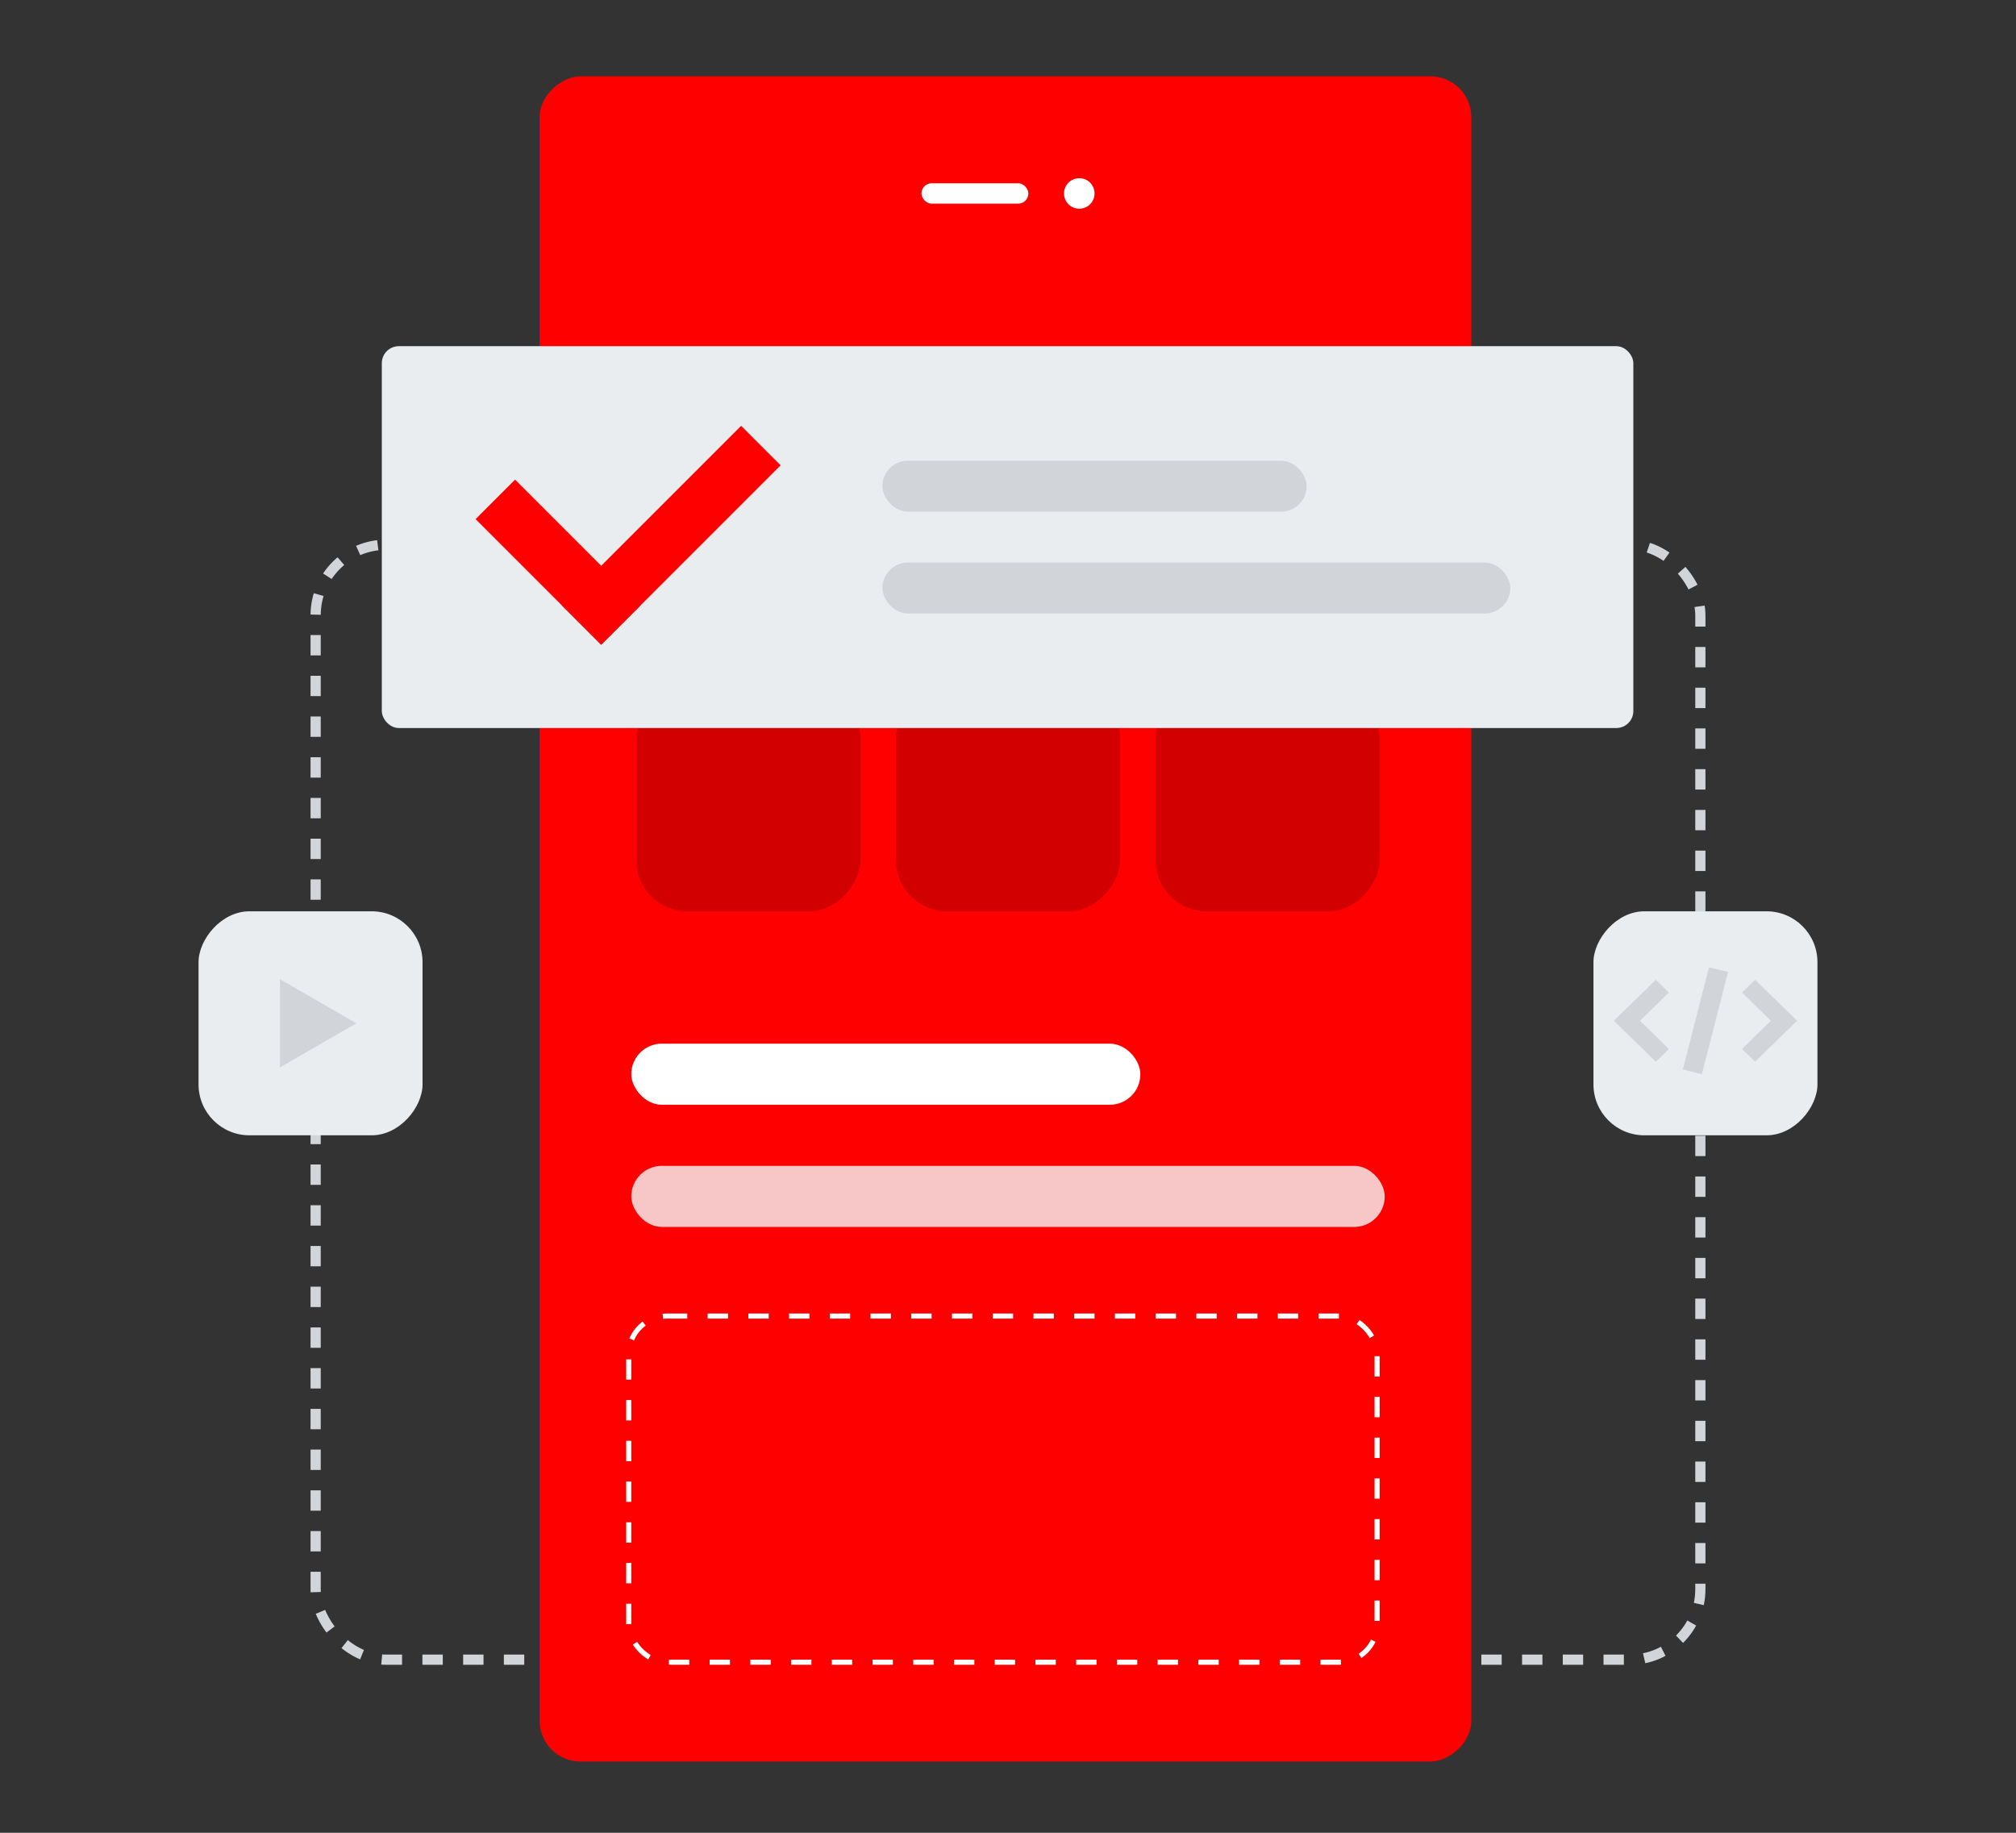 <svg width="396" height="360" viewBox="0 0 396 360" fill="none" xmlns="http://www.w3.org/2000/svg">
<rect x="0" y="0" width="396" height="360" fill="#333333" stroke="none"/>
<rect x="62" y="107" width="272" height="219" rx="13.841" stroke="#D1D5D9" stroke-width="2" stroke-dasharray="4 4"/>
<rect x="289" y="15" width="331" height="183" rx="8" transform="rotate(90 289 15)" fill="#FF0000"/>
<rect x="124" y="205" width="100" height="12" rx="6" fill="white"/>
<rect x="124" y="229" width="148" height="12" rx="6" fill="#F5F8FA" fill-opacity="0.8"/>
<rect x="123.5" y="258.5" width="147" height="68" rx="7.5" stroke="white" stroke-dasharray="4 4"/>
<rect x="181" y="36" width="21" height="4" rx="2" fill="white"/>
<circle cx="212" cy="38" r="3" fill="white"/>
<rect width="44" height="44" rx="10" transform="matrix(1 0 0 -1 125 179)" fill="#D30000"/>
<rect width="44" height="44" rx="10" transform="matrix(1 0 0 -1 176 179)" fill="#D30000"/>
<rect width="44" height="44" rx="10" transform="matrix(1 0 0 -1 227 179)" fill="#D30000"/>
<rect width="44" height="44" rx="10" transform="matrix(1 0 0 -1 39 223)" fill="#EAEDF0"/>
<path d="M70 201L55 209.66L55 192.34L70 201Z" fill="#D1D5D9"/>
<rect width="44" height="44" rx="10" transform="matrix(1 0 0 -1 313 223)" fill="#EAEDF0"/>
<rect x="75" y="68" width="245.833" height="75" rx="3.333" fill="#EAEDF0"/>
<rect x="173.332" y="90.5" width="83.333" height="10" rx="5" fill="#D1D5D9"/>
<rect x="173.332" y="110.5" width="123.333" height="10" rx="5" fill="#D1D5D9"/>
<rect x="93.42" y="101.967" width="10.965" height="34.889" transform="rotate(-45 93.42 101.967)" fill="#FF0000"/>
<rect x="145.58" y="83.642" width="10.965" height="49.842" transform="rotate(45 145.58 83.642)" fill="#FF0000"/>
<path d="M330.555 210.088L335.698 190L339.445 190.912L334.302 211L330.555 210.088Z" fill="#D1D5D9"/>
<path d="M317 200.5L325.247 192.447L327.818 194.958L322.143 200.5L327.818 206.042L325.247 208.553L317 200.5Z" fill="#D1D5D9"/>
<path d="M342.182 194.958L344.753 192.447L353 200.5L344.753 208.553L342.182 206.042L347.857 200.5L342.182 194.958Z" fill="#D1D5D9"/>
</svg>

